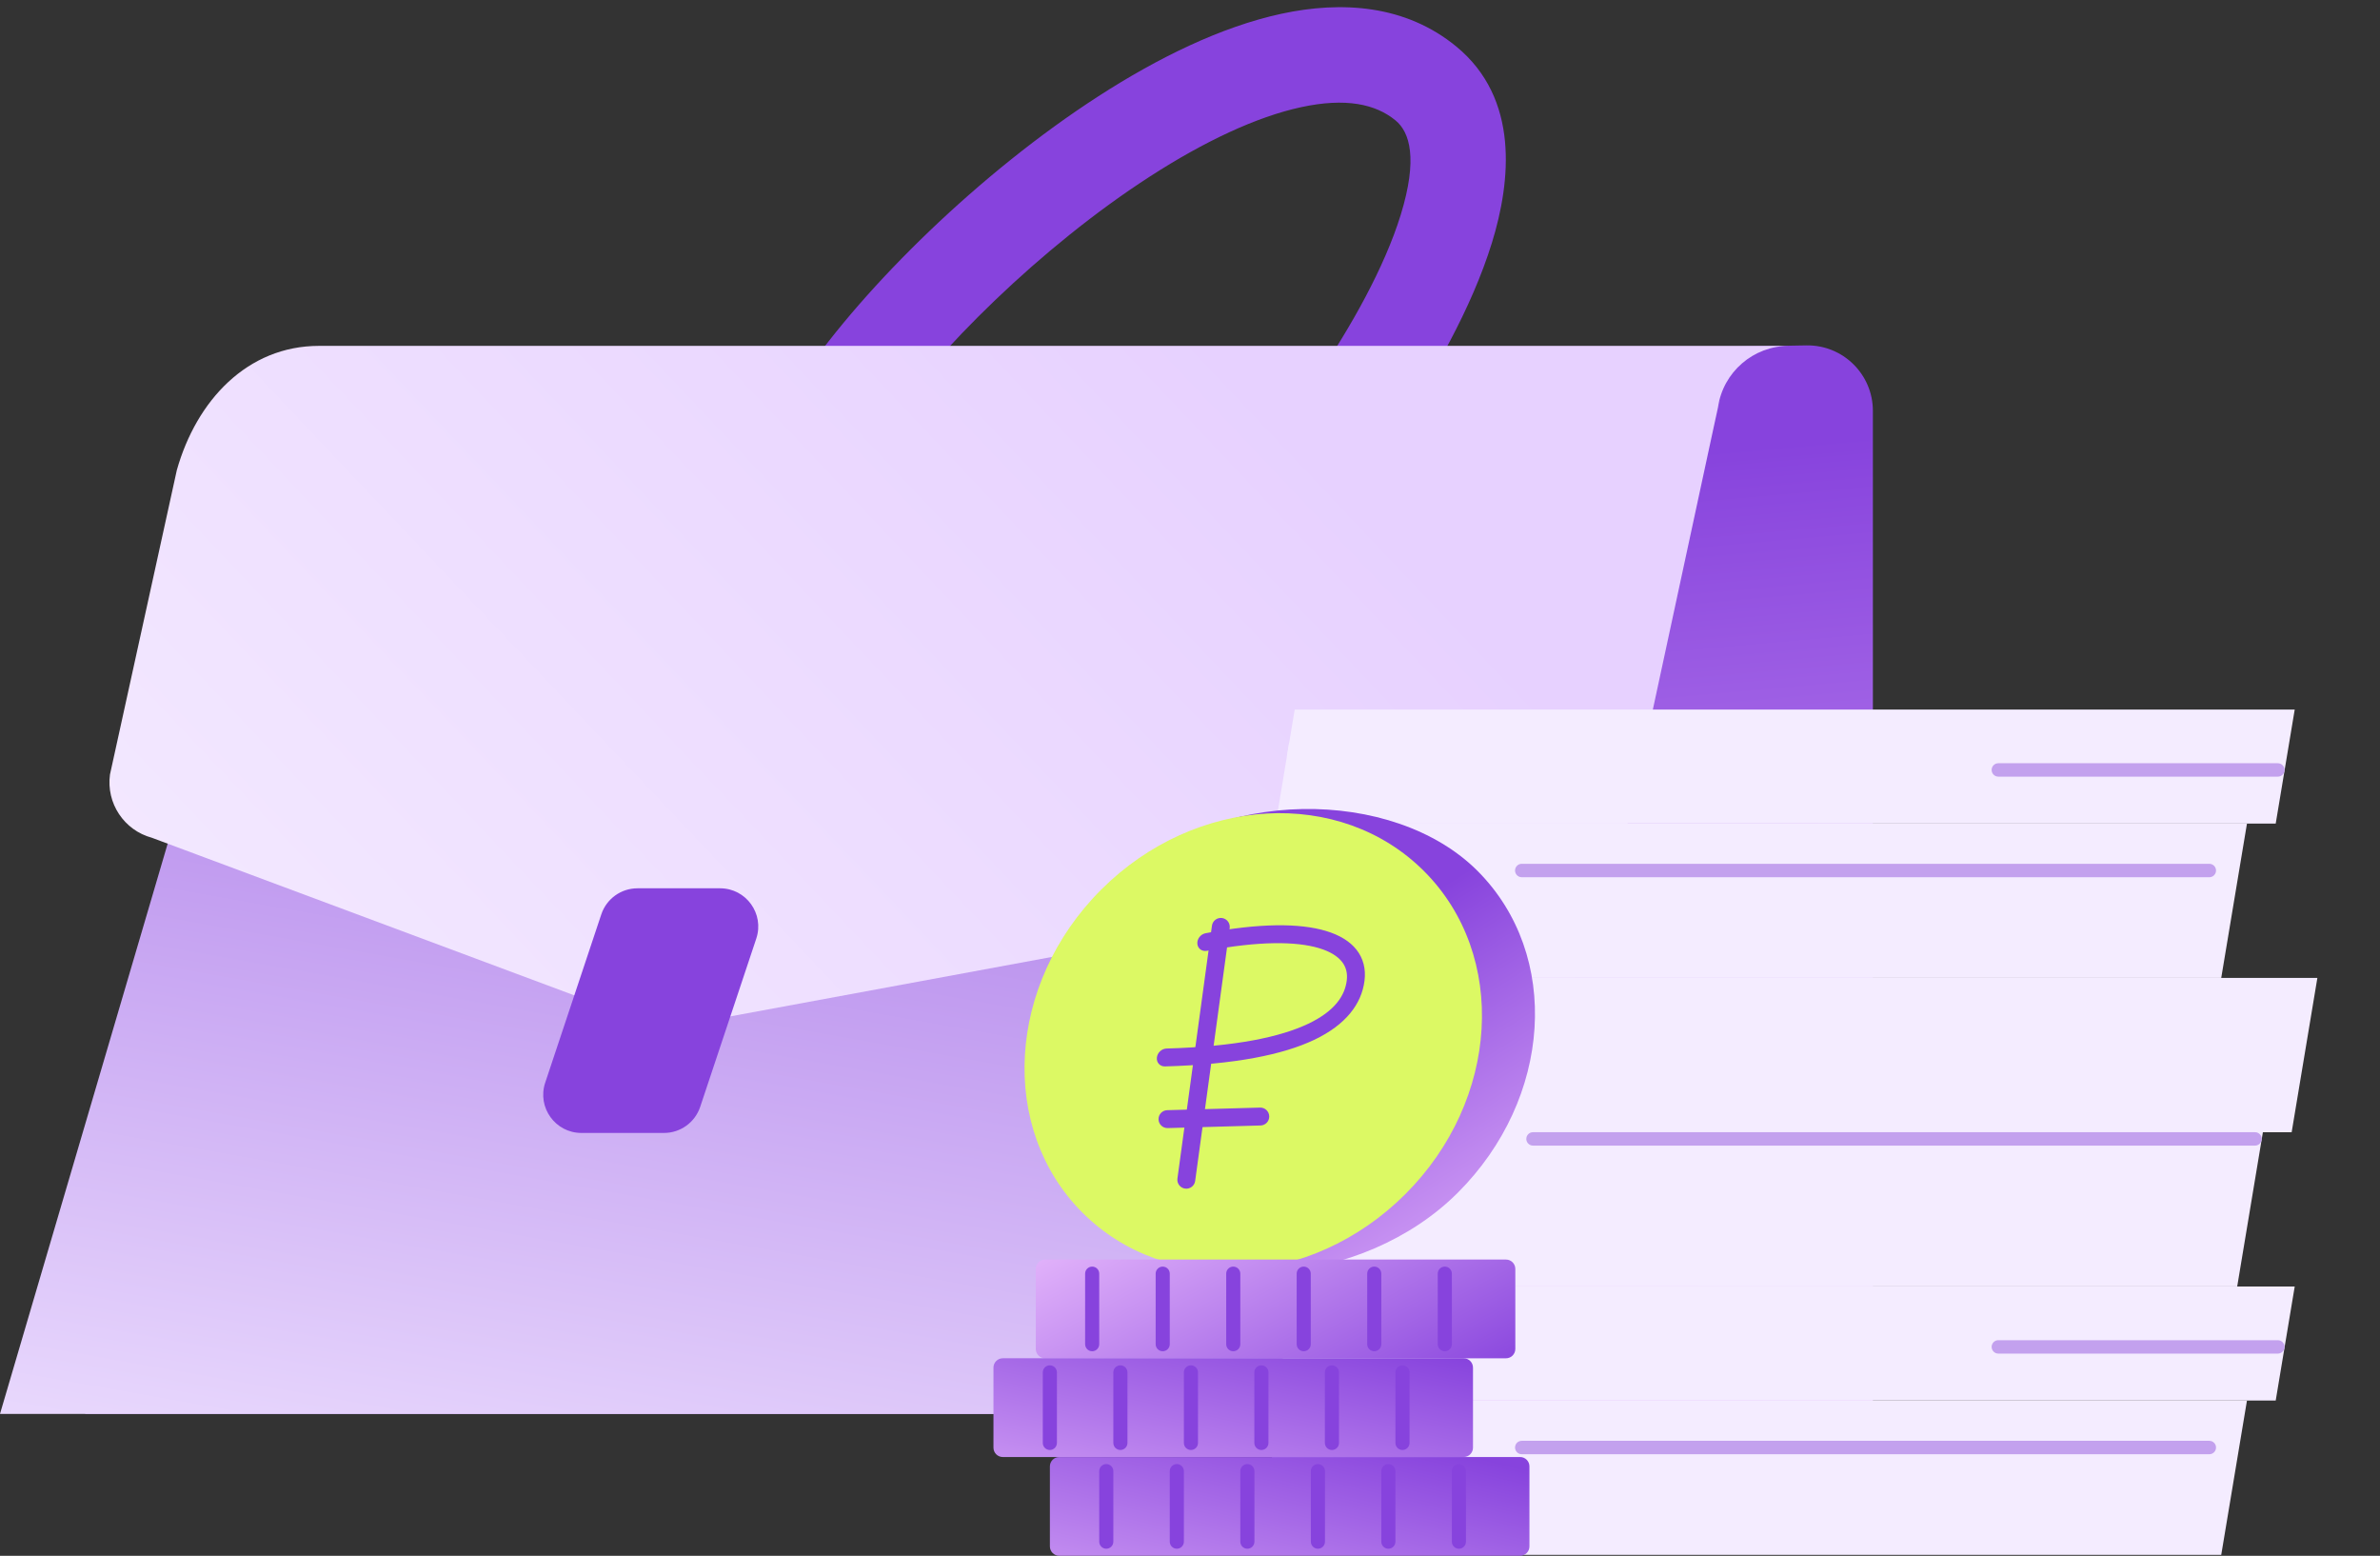 <?xml version="1.0" encoding="UTF-8"?> <svg xmlns="http://www.w3.org/2000/svg" width="228" height="149" viewBox="0 0 228 149" fill="none"><rect x="0" y="0" width="228" height="149" fill="#333333" stroke="none"/><path d="M179.419 39.348C179.419 35.84 176.541 33.015 173.034 33.078L147.26 33.541L71.579 91.903L26.606 54.633L8.148 135.41L179.419 135.414V39.348Z" fill="url(#paint0_linear_1251_52795)"></path><path fill-rule="evenodd" clip-rule="evenodd" d="M110.175 16.894C99.748 23.621 89.632 33.643 84.501 41.136L76.961 35.984C82.838 27.4 93.871 16.543 105.237 9.21C110.923 5.541 116.981 2.565 122.748 1.32C128.529 0.071 134.659 0.454 139.528 4.47C145.553 9.439 144.754 17.319 142.924 23.251C140.981 29.546 137.198 36.101 133.797 41.119L126.233 36.001C129.429 31.287 132.634 25.607 134.186 20.579C135.849 15.188 135.051 12.655 133.696 11.538C131.774 9.953 128.898 9.345 124.648 10.263C120.385 11.184 115.385 13.533 110.175 16.894Z" fill="#8743DD"></path><path d="M164.792 38.369L57.607 91.904L23.758 54.634L0 135.411H140.336L164.792 38.369Z" fill="url(#paint1_linear_1251_52795)"></path><path d="M30.565 33.125H171.382C167.966 33.125 165.069 35.633 164.577 39.014L156.262 77.598C155.926 79.912 154.164 81.761 151.87 82.208L65.08 98.242C64.256 98.402 63.406 98.372 62.595 98.153L14.552 80.235C11.882 79.514 10.162 76.922 10.535 74.181L16.939 45.028C18.818 38.366 23.687 33.125 30.565 33.125Z" fill="url(#paint2_linear_1251_52795)"></path><path d="M57.602 87.574C58.099 86.081 59.496 85.074 61.069 85.074H68.983C71.478 85.074 73.24 87.519 72.451 89.886L67.078 106.004C66.58 107.497 65.183 108.504 63.61 108.504H55.697C53.202 108.504 51.44 106.059 52.229 103.692L57.602 87.574Z" fill="#8743DD"></path><path d="M219.537 108.435H124.289L126.752 93.658H222L219.537 108.435Z" fill="#F4ECFF"></path><path d="M214.32 123.208H126.781L129.244 108.432H216.782L214.32 123.208Z" fill="#F4ECFF"></path><path d="M218.009 134.134H122.211L124.032 123.211H219.83L218.009 134.134Z" fill="#F4ECFF"></path><path d="M212.791 148.91H120.297L122.762 134.133H215.256L212.791 148.91Z" fill="#F4ECFF"></path><path d="M143.305 100.084H125.688L125.901 98.799H143.519L143.305 100.084Z" fill="#F4ECFF"></path><path d="M216.662 109.18C216.61 109.49 216.342 109.717 216.028 109.717H146.86C146.463 109.717 146.161 109.361 146.226 108.969V108.969C146.278 108.659 146.546 108.432 146.86 108.432H216.028C216.425 108.432 216.727 108.788 216.662 109.18V109.18Z" fill="#C3A1EE"></path><path d="M212.283 138.736C212.231 139.047 211.963 139.274 211.649 139.274H145.782C145.385 139.274 145.083 138.917 145.148 138.526V138.526C145.199 138.216 145.468 137.988 145.782 137.988H211.649C212.046 137.988 212.348 138.345 212.283 138.736V138.736Z" fill="#C3A1EE"></path><path d="M151.36 127.713H123.281L123.495 126.428H151.573L151.36 127.713Z" fill="#F4ECFF"></path><path d="M218.847 129.1C218.796 129.41 218.528 129.637 218.213 129.637H191.438C191.041 129.637 190.739 129.281 190.804 128.889V128.889C190.856 128.579 191.124 128.352 191.438 128.352H218.213C218.61 128.352 218.913 128.708 218.847 129.1V129.1Z" fill="#C3A1EE"></path><path d="M218.009 78.878H122.211L124.032 67.955H219.83L218.009 78.878Z" fill="#F4ECFF"></path><path d="M212.791 93.654H120.297L122.762 78.877H215.256L212.791 93.654Z" fill="#F4ECFF"></path><path d="M212.283 83.477C212.231 83.787 211.963 84.014 211.649 84.014H145.782C145.385 84.014 145.083 83.658 145.148 83.266V83.266C145.199 82.956 145.468 82.728 145.782 82.728H211.649C212.046 82.728 212.348 83.085 212.283 83.477V83.477Z" fill="#C3A1EE"></path><path d="M151.36 72.454H123.281L123.495 71.168H151.573L151.36 72.454Z" fill="#F4ECFF"></path><path d="M218.847 73.844C218.796 74.154 218.528 74.381 218.213 74.381H191.438C191.041 74.381 190.739 74.025 190.804 73.633V73.633C190.856 73.323 191.124 73.096 191.438 73.096H218.213C218.61 73.096 218.913 73.452 218.847 73.844V73.844Z" fill="#C3A1EE"></path><path d="M139.648 114.234C148.691 105.209 149.592 91.471 141.55 83.413C133.508 75.356 116.323 75.339 107.28 84.364C98.237 93.389 98.024 108.54 106.065 116.598C114.107 124.655 130.605 123.259 139.648 114.234Z" fill="url(#paint3_linear_1251_52795)"></path><path d="M134.62 114.374C143.663 105.349 144.475 91.5 136.433 83.443C128.392 75.385 114.542 76.17 105.499 85.195C96.456 94.221 95.644 108.069 103.686 116.126C111.727 124.184 125.577 123.399 134.62 114.374Z" fill="#DCF964"></path><path fill-rule="evenodd" clip-rule="evenodd" d="M117.069 87.92C117.538 87.984 117.866 88.416 117.802 88.885L114.495 113.102C114.431 113.571 113.998 113.899 113.529 113.835C113.06 113.771 112.732 113.339 112.796 112.87L116.103 88.653C116.167 88.184 116.6 87.856 117.069 87.92Z" fill="#8743DD"></path><path fill-rule="evenodd" clip-rule="evenodd" d="M128.556 92.109C128.952 92.61 129.105 93.205 129.017 93.906C128.839 95.327 127.912 96.821 125.313 98.054C122.665 99.31 118.379 100.235 111.755 100.419C111.283 100.432 110.867 100.826 110.825 101.3C110.784 101.773 111.132 102.146 111.604 102.133C118.318 101.946 122.899 101.01 125.896 99.588C128.943 98.142 130.44 96.14 130.718 93.923C130.858 92.805 130.606 91.787 129.949 90.955C129.304 90.137 128.305 89.542 127.025 89.158C124.479 88.395 120.631 88.407 115.495 89.377C115.023 89.466 114.668 89.915 114.703 90.38C114.738 90.845 115.149 91.15 115.622 91.061C120.647 90.111 124.181 90.151 126.363 90.806C127.448 91.131 128.149 91.593 128.556 92.109Z" fill="#8743DD"></path><path fill-rule="evenodd" clip-rule="evenodd" d="M110.985 107.205C110.972 106.731 111.345 106.337 111.818 106.324L120.71 106.076C121.183 106.063 121.578 106.436 121.591 106.909C121.604 107.383 121.231 107.777 120.758 107.79L111.866 108.038C111.392 108.051 110.998 107.678 110.985 107.205Z" fill="#8743DD"></path><path d="M99.227 121.525C99.227 121.03 99.628 120.629 100.122 120.629H144.269C144.764 120.629 145.165 121.03 145.165 121.525V129.191C145.165 129.686 144.764 130.087 144.269 130.087H100.122C99.628 130.087 99.227 129.686 99.227 129.191V121.525Z" fill="url(#paint4_linear_1251_52795)"></path><path fill-rule="evenodd" clip-rule="evenodd" d="M104.629 121.305C105.002 121.305 105.304 121.607 105.304 121.98V128.736C105.304 129.109 105.002 129.411 104.629 129.411C104.256 129.411 103.953 129.109 103.953 128.736V121.98C103.953 121.607 104.256 121.305 104.629 121.305Z" fill="#8743DD"></path><path fill-rule="evenodd" clip-rule="evenodd" d="M111.387 121.305C111.76 121.305 112.062 121.607 112.062 121.98V128.736C112.062 129.109 111.76 129.411 111.387 129.411C111.013 129.411 110.711 129.109 110.711 128.736V121.98C110.711 121.607 111.013 121.305 111.387 121.305Z" fill="#8743DD"></path><path fill-rule="evenodd" clip-rule="evenodd" d="M118.144 121.305C118.517 121.305 118.82 121.607 118.82 121.98V128.736C118.82 129.109 118.517 129.411 118.144 129.411C117.771 129.411 117.469 129.109 117.469 128.736V121.98C117.469 121.607 117.771 121.305 118.144 121.305Z" fill="#8743DD"></path><path fill-rule="evenodd" clip-rule="evenodd" d="M124.894 121.305C125.267 121.305 125.57 121.607 125.57 121.98V128.736C125.57 129.109 125.267 129.411 124.894 129.411C124.521 129.411 124.219 129.109 124.219 128.736V121.98C124.219 121.607 124.521 121.305 124.894 121.305Z" fill="#8743DD"></path><path fill-rule="evenodd" clip-rule="evenodd" d="M131.652 121.305C132.025 121.305 132.328 121.607 132.328 121.98V128.736C132.328 129.109 132.025 129.411 131.652 129.411C131.279 129.411 130.977 129.109 130.977 128.736V121.98C130.977 121.607 131.279 121.305 131.652 121.305Z" fill="#8743DD"></path><path fill-rule="evenodd" clip-rule="evenodd" d="M138.41 121.305C138.783 121.305 139.086 121.607 139.086 121.98V128.736C139.086 129.109 138.783 129.411 138.41 129.411C138.037 129.411 137.734 129.109 137.734 128.736V121.98C137.734 121.607 138.037 121.305 138.41 121.305Z" fill="#8743DD"></path><path d="M95.172 130.98C95.172 130.485 95.573 130.084 96.068 130.084H140.214C140.709 130.084 141.11 130.485 141.11 130.98V138.646C141.11 139.141 140.709 139.542 140.214 139.542H96.068C95.573 139.542 95.172 139.141 95.172 138.646V130.98Z" fill="url(#paint5_linear_1251_52795)"></path><path fill-rule="evenodd" clip-rule="evenodd" d="M100.574 130.76C100.947 130.76 101.25 131.062 101.25 131.435V138.191C101.25 138.564 100.947 138.867 100.574 138.867C100.201 138.867 99.898 138.564 99.898 138.191V131.435C99.898 131.062 100.201 130.76 100.574 130.76Z" fill="#8743DD"></path><path fill-rule="evenodd" clip-rule="evenodd" d="M107.332 130.76C107.705 130.76 108.007 131.062 108.007 131.435V138.191C108.007 138.564 107.705 138.867 107.332 138.867C106.959 138.867 106.656 138.564 106.656 138.191V131.435C106.656 131.062 106.959 130.76 107.332 130.76Z" fill="#8743DD"></path><path fill-rule="evenodd" clip-rule="evenodd" d="M114.09 130.76C114.463 130.76 114.765 131.062 114.765 131.435V138.191C114.765 138.564 114.463 138.867 114.09 138.867C113.717 138.867 113.414 138.564 113.414 138.191V131.435C113.414 131.062 113.717 130.76 114.09 130.76Z" fill="#8743DD"></path><path fill-rule="evenodd" clip-rule="evenodd" d="M120.84 130.76C121.213 130.76 121.515 131.062 121.515 131.435V138.191C121.515 138.564 121.213 138.867 120.84 138.867C120.467 138.867 120.164 138.564 120.164 138.191V131.435C120.164 131.062 120.467 130.76 120.84 130.76Z" fill="#8743DD"></path><path fill-rule="evenodd" clip-rule="evenodd" d="M127.597 130.76C127.971 130.76 128.273 131.062 128.273 131.435V138.191C128.273 138.564 127.971 138.867 127.597 138.867C127.224 138.867 126.922 138.564 126.922 138.191V131.435C126.922 131.062 127.224 130.76 127.597 130.76Z" fill="#8743DD"></path><path fill-rule="evenodd" clip-rule="evenodd" d="M134.355 130.76C134.728 130.76 135.031 131.062 135.031 131.435V138.191C135.031 138.564 134.728 138.867 134.355 138.867C133.982 138.867 133.68 138.564 133.68 138.191V131.435C133.68 131.062 133.982 130.76 134.355 130.76Z" fill="#8743DD"></path><path d="M100.578 140.437C100.578 139.942 100.979 139.541 101.474 139.541H145.621C146.115 139.541 146.517 139.942 146.517 140.437V148.103C146.517 148.598 146.115 148.999 145.621 148.999H101.474C100.979 148.999 100.578 148.598 100.578 148.103V140.437Z" fill="url(#paint6_linear_1251_52795)"></path><path fill-rule="evenodd" clip-rule="evenodd" d="M105.98 140.217C106.353 140.217 106.656 140.519 106.656 140.892V147.648C106.656 148.021 106.353 148.324 105.98 148.324C105.607 148.324 105.305 148.021 105.305 147.648V140.892C105.305 140.519 105.607 140.217 105.98 140.217Z" fill="#8743DD"></path><path fill-rule="evenodd" clip-rule="evenodd" d="M112.738 140.217C113.111 140.217 113.414 140.519 113.414 140.892V147.648C113.414 148.021 113.111 148.324 112.738 148.324C112.365 148.324 112.062 148.021 112.062 147.648V140.892C112.062 140.519 112.365 140.217 112.738 140.217Z" fill="#8743DD"></path><path fill-rule="evenodd" clip-rule="evenodd" d="M119.496 140.217C119.869 140.217 120.171 140.519 120.171 140.892V147.648C120.171 148.021 119.869 148.324 119.496 148.324C119.123 148.324 118.82 148.021 118.82 147.648V140.892C118.82 140.519 119.123 140.217 119.496 140.217Z" fill="#8743DD"></path><path fill-rule="evenodd" clip-rule="evenodd" d="M126.254 140.217C126.627 140.217 126.929 140.519 126.929 140.892V147.648C126.929 148.021 126.627 148.324 126.254 148.324C125.881 148.324 125.578 148.021 125.578 147.648V140.892C125.578 140.519 125.881 140.217 126.254 140.217Z" fill="#8743DD"></path><path fill-rule="evenodd" clip-rule="evenodd" d="M133.004 140.217C133.377 140.217 133.679 140.519 133.679 140.892V147.648C133.679 148.021 133.377 148.324 133.004 148.324C132.631 148.324 132.328 148.021 132.328 147.648V140.892C132.328 140.519 132.631 140.217 133.004 140.217Z" fill="#8743DD"></path><path fill-rule="evenodd" clip-rule="evenodd" d="M139.762 140.217C140.135 140.217 140.437 140.519 140.437 140.892V147.648C140.437 148.021 140.135 148.324 139.762 148.324C139.388 148.324 139.086 148.021 139.086 147.648V140.892C139.086 140.519 139.388 140.217 139.762 140.217Z" fill="#8743DD"></path><defs><linearGradient id="paint0_linear_1251_52795" x1="-446.267" y1="97.458" x2="-436.188" y2="210.561" gradientUnits="userSpaceOnUse"><stop stop-color="#8743DD"></stop><stop offset="1" stop-color="#F0C4FF"></stop></linearGradient><linearGradient id="paint1_linear_1251_52795" x1="119.373" y1="16.241" x2="93.699" y2="161.371" gradientUnits="userSpaceOnUse"><stop stop-color="#8743DD"></stop><stop offset="1" stop-color="#EFE2FF"></stop></linearGradient><linearGradient id="paint2_linear_1251_52795" x1="117.046" y1="33.125" x2="16.89" y2="128.041" gradientUnits="userSpaceOnUse"><stop stop-color="#E7D1FF"></stop><stop offset="1" stop-color="#F6EEFF"></stop></linearGradient><linearGradient id="paint3_linear_1251_52795" x1="134.008" y1="87.434" x2="157.345" y2="124.631" gradientUnits="userSpaceOnUse"><stop stop-color="#8743DD"></stop><stop offset="1" stop-color="#F0C4FF"></stop></linearGradient><linearGradient id="paint4_linear_1251_52795" x1="145.841" y1="131.438" x2="128.073" y2="98.796" gradientUnits="userSpaceOnUse"><stop stop-color="#8743DD"></stop><stop offset="1" stop-color="#F0C4FF"></stop></linearGradient><linearGradient id="paint5_linear_1251_52795" x1="128.275" y1="127.382" x2="121.519" y2="158.458" gradientUnits="userSpaceOnUse"><stop stop-color="#8743DD"></stop><stop offset="1" stop-color="#F0C4FF"></stop></linearGradient><linearGradient id="paint6_linear_1251_52795" x1="133.005" y1="137.514" x2="126.25" y2="165.212" gradientUnits="userSpaceOnUse"><stop stop-color="#8743DD"></stop><stop offset="0.776" stop-color="#CC98F3"></stop></linearGradient></defs></svg> 